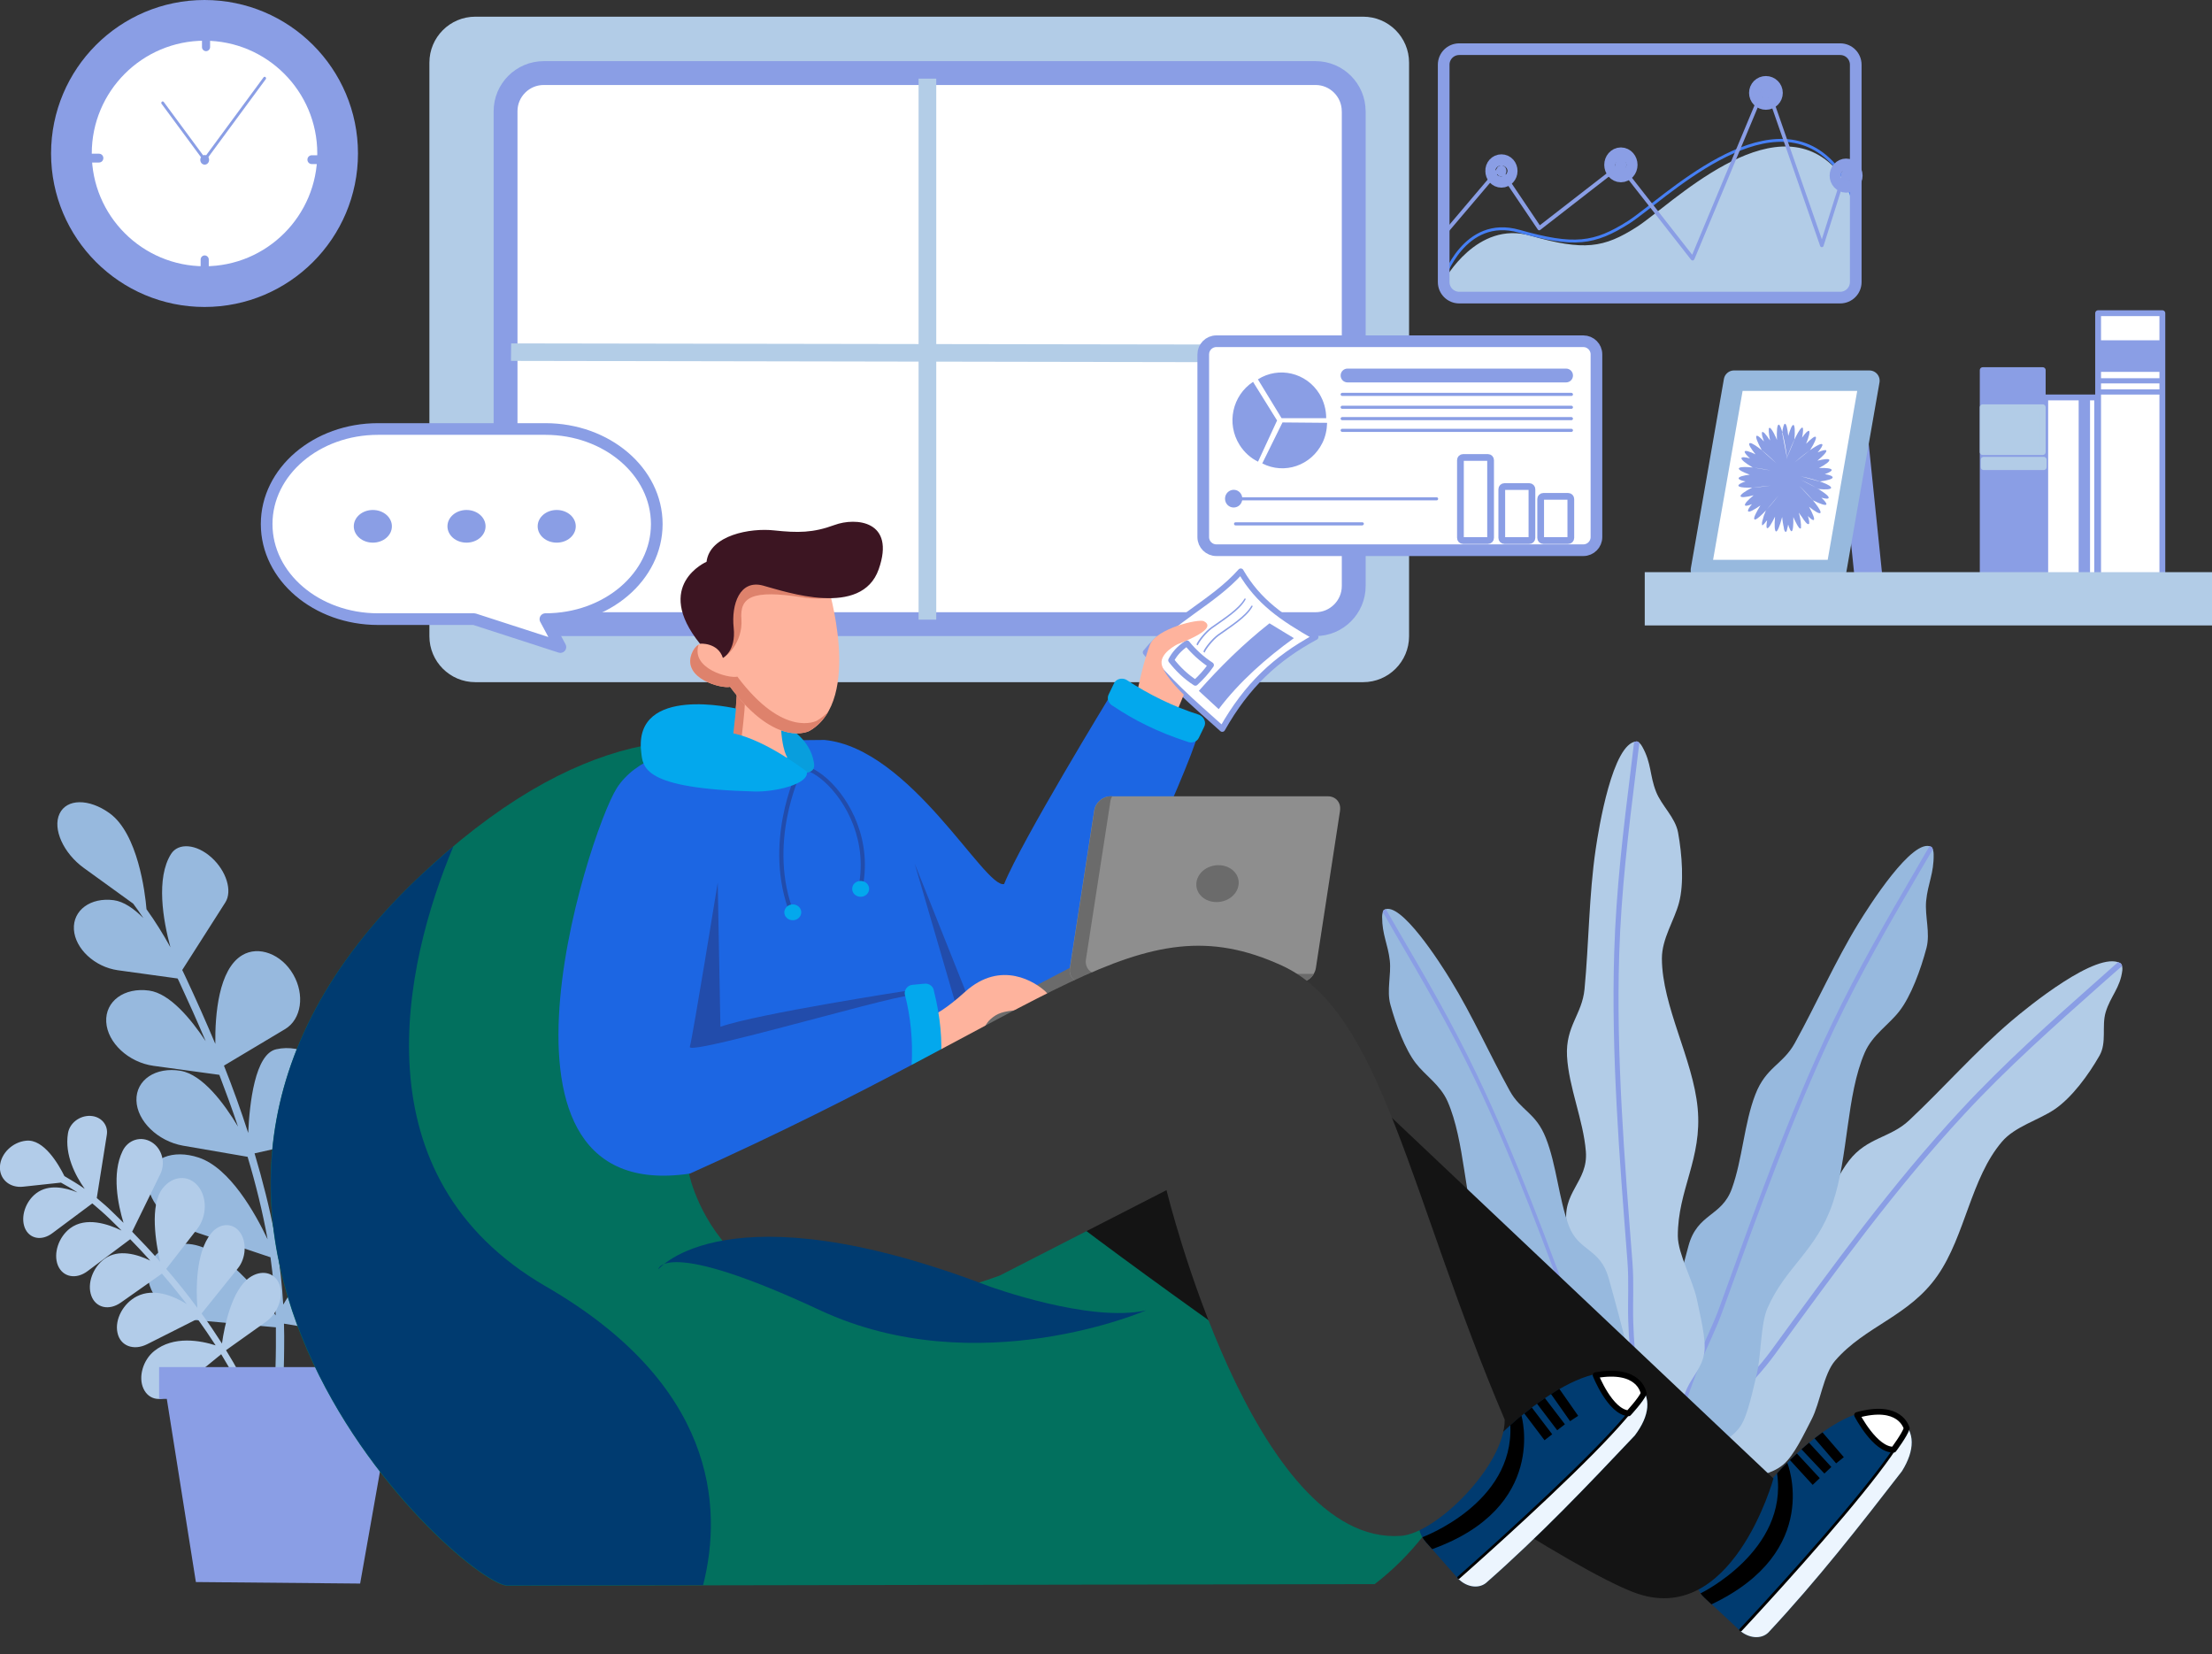 <?xml version="1.0" encoding="UTF-8"?>
<svg id="Capa_2" data-name="Capa 2" xmlns="http://www.w3.org/2000/svg" xmlns:xlink="http://www.w3.org/1999/xlink" viewBox="0 0 512 382.86">
  <rect x="0" y="0" width="512" height="382.86" fill="#333333" stroke="none"/>
  <defs>
    <style>
      .cls-1 {
        fill: #97b9de;
      }

      .cls-1, .cls-2, .cls-3, .cls-4, .cls-5, .cls-6, .cls-7, .cls-8, .cls-9, .cls-10, .cls-11, .cls-12, .cls-13, .cls-14, .cls-15, .cls-16, .cls-17, .cls-18, .cls-19, .cls-20, .cls-21, .cls-22, .cls-23, .cls-24, .cls-25, .cls-26, .cls-27, .cls-28, .cls-29, .cls-30, .cls-31, .cls-32 {
        fill-rule: evenodd;
      }

      .cls-1, .cls-2, .cls-5, .cls-6, .cls-7, .cls-9, .cls-10, .cls-11, .cls-12, .cls-14, .cls-33, .cls-17, .cls-18, .cls-19, .cls-20, .cls-21, .cls-22, .cls-23, .cls-24, .cls-26, .cls-30, .cls-31, .cls-32 {
        stroke-width: 0px;
      }

      .cls-2 {
        fill: #383838;
      }

      .cls-3, .cls-4, .cls-8, .cls-13, .cls-15, .cls-16, .cls-34, .cls-35, .cls-25, .cls-27, .cls-28, .cls-29 {
        stroke-linecap: round;
        stroke-linejoin: round;
      }

      .cls-3, .cls-4, .cls-8, .cls-27 {
        stroke-width: 1.35px;
      }

      .cls-3, .cls-12, .cls-15 {
        fill: #8a9ee5;
      }

      .cls-3, .cls-15, .cls-16, .cls-35, .cls-25, .cls-27, .cls-28, .cls-29 {
        stroke: #8a9ee5;
      }

      .cls-36 {
        clip-path: url(#clippath-11);
      }

      .cls-4 {
        stroke: #000;
      }

      .cls-4, .cls-13, .cls-16, .cls-25, .cls-27, .cls-28, .cls-29 {
        fill: #fff;
      }

      .cls-5 {
        fill: #6b6b6b;
      }

      .cls-6 {
        fill: #b3cde7;
      }

      .cls-37 {
        clip-path: url(#clippath-2);
      }

      .cls-8 {
        stroke: #b2cce7;
      }

      .cls-8, .cls-18 {
        fill: #b2cce7;
      }

      .cls-9 {
        fill: #02705e;
      }

      .cls-10 {
        fill: #1c66e3;
      }

      .cls-11 {
        fill: #bd7b00;
      }

      .cls-13 {
        stroke: #97b9de;
        stroke-width: 4.74px;
      }

      .cls-38 {
        clip-path: url(#clippath-6);
      }

      .cls-14 {
        fill: #e39a0f;
      }

      .cls-33, .cls-34, .cls-35 {
        fill: none;
      }

      .cls-39 {
        clip-path: url(#clippath-7);
      }

      .cls-40 {
        clip-path: url(#clippath-1);
      }

      .cls-41 {
        clip-path: url(#clippath-4);
      }

      .cls-15 {
        stroke-width: 5.13px;
      }

      .cls-16, .cls-35 {
        stroke-width: 2.7px;
      }

      .cls-34 {
        stroke: #467ff3;
        stroke-width: .67px;
      }

      .cls-17 {
        fill: #141414;
      }

      .cls-42 {
        clip-path: url(#clippath-9);
      }

      .cls-43 {
        clip-path: url(#clippath);
      }

      .cls-19 {
        fill: #ecf5fe;
      }

      .cls-20 {
        fill: #224cab;
      }

      .cls-21 {
        fill: #03a8ed;
      }

      .cls-22 {
        fill: #b2cce9;
      }

      .cls-44 {
        clip-path: url(#clippath-3);
      }

      .cls-45 {
        clip-path: url(#clippath-8);
      }

      .cls-23 {
        fill: #089edd;
      }

      .cls-24 {
        fill: #8e8e8e;
      }

      .cls-25 {
        stroke-width: 9.42px;
      }

      .cls-26 {
        fill: #003b70;
      }

      .cls-46 {
        clip-path: url(#clippath-5);
      }

      .cls-28 {
        stroke-width: 5.52px;
      }

      .cls-47 {
        clip-path: url(#clippath-10);
      }

      .cls-29 {
        stroke-width: 1.56px;
      }

      .cls-30 {
        fill: #de826c;
      }

      .cls-31 {
        fill: #feb39d;
      }

      .cls-32 {
        fill: #3c1522;
      }
    </style>
    <clipPath id="clippath">
      <path class="cls-33" d="m382.88,339.31c2.76-12.02,15.58-34.42,19.32-41.01,3.83-6.72,11.31-4.81,15.41-10.51,4.23-5.83,6.01-13.49,10.37-19.19,4.19-5.43,9.57-5.21,13.94-9.35,7.97-7.48,15.23-15.81,23.64-22.97,3.87-3.29,19.81-16.3,25.2-13.4.49.27.53,1.16.49,1.65-.49,4.14-2.76,6.01-3.87,9.75-.94,3.21.31,6.99-1.42,10.02-2.54,4.45-6.41,9.75-10.46,12.47-3.65,2.45-9.17,3.96-12.11,7.44-7.21,8.42-8.5,21.77-14.92,30.99-6.59,9.48-16.74,11.62-23.73,19.72-2.67,3.12-3.43,9.75-5.43,13.58-1.6,3.07-4.05,8.42-6.63,10.51-2.67,2.18-6.1,2.45-8.99,3.78-4.14,1.83-7.93,5.03-12.07,6.9-5.34,2.4-10.24,8.95-14.2,13.62-.49.53-1.11,3.07-1.91,2.98-.49-.04.45-1.02.62-1.51,1.07-3.21.94-3.07,2.09-6.19,3.07-8.37.71-10.46,4.67-19.28h0Z"/>
    </clipPath>
    <clipPath id="clippath-1">
      <path class="cls-33" d="m381.28,334.5c.67-13.13,7.52-38.65,9.53-46.13,2.05-7.66,7.7-6.72,10.06-13.31,2.45-6.77,2.85-15.14,5.43-21.77,2.45-6.37,6.37-6.9,9.13-11.89,4.99-9.04,9.35-18.92,14.69-27.65,2.49-4.05,12.64-20.08,16.92-17.77.36.22.53,1.16.53,1.69.09,4.5-1.34,6.72-1.74,10.86-.31,3.52.98,7.35.09,10.82-1.34,5.08-3.61,11.22-6.28,14.65-2.4,3.12-6.23,5.48-8.01,9.57-4.32,9.93-3.78,24.22-7.44,34.91-3.74,11-10.91,14.69-15.09,24.27-1.6,3.65-1.42,10.77-2.45,15.14-.85,3.47-2.05,9.48-3.7,12.02-1.74,2.67-4.14,3.47-6.14,5.25-2.81,2.54-5.21,6.46-8.01,8.99-3.65,3.29-6.46,10.95-8.86,16.43-.27.67-.49,3.43-1.07,3.43-.36,0,.22-1.11.31-1.74.45-3.52.31-3.38.85-6.86,1.29-9.17-.67-11.04,1.25-20.93h0Z"/>
    </clipPath>
    <clipPath id="clippath-2">
      <path class="cls-33" d="m374.02,329.38c-5.34-11.84-9.93-37.98-11.31-45.64-1.42-7.84,4.94-10.15,4.36-17.28-.58-7.26-3.96-14.83-4.36-22.04-.36-6.95,3.47-9.62,4.05-15.49,1.02-10.69,1.02-21.73,2.58-32.37.71-4.9,3.92-24.62,9.44-24.98.49-.04,1.07.71,1.34,1.2,2.18,3.87,1.69,6.63,3.21,10.46,1.29,3.25,4.41,5.88,5.08,9.39.94,5.16,1.42,11.84.22,16.3-1.07,4.05-3.96,8.28-3.96,12.87.04,11.09,7.21,23.29,8.28,34.64,1.11,11.71-4.63,18.92-4.59,29.65.04,4.1,3.47,10.2,4.41,14.6.71,3.52,2.23,9.39,1.69,12.56-.58,3.29-2.72,5.34-3.96,8.01-1.74,3.78-2.45,8.55-4.23,12.38-2.27,4.9-1.69,13.18-1.65,19.32,0,.71,1.07,3.25.45,3.61-.36.22-.31-1.11-.49-1.65-1.16-3.34-1.2-3.12-2.27-6.46-2.85-8.86-5.74-9.39-8.28-19.1h0Z"/>
    </clipPath>
    <clipPath id="clippath-3">
      <path class="cls-33" d="m381.81,338.87c-.89-12.29-7.48-36.02-9.44-43.01-1.96-7.12-6.99-6.14-9.26-12.24-2.32-6.28-2.85-14.11-5.3-20.26-2.32-5.92-5.83-6.32-8.37-10.95-4.63-8.37-8.68-17.5-13.67-25.6-2.27-3.74-11.67-18.52-15.41-16.25-.31.18-.45,1.11-.45,1.6,0,4.19,1.34,6.28,1.78,10.15.36,3.29-.76,6.9.13,10.15,1.29,4.72,3.43,10.42,5.88,13.58,2.18,2.85,5.65,4.99,7.35,8.82,4.05,9.22,3.87,22.62,7.35,32.55,3.56,10.2,10.02,13.54,13.94,22.4,1.51,3.38,1.47,10.06,2.49,14.11.8,3.25,2,8.82,3.52,11.22,1.6,2.45,3.78,3.16,5.57,4.81,2.54,2.32,4.76,5.92,7.35,8.28,3.29,2.98,5.97,10.11,8.24,15.18.27.62.49,3.21,1.02,3.21.31,0-.22-1.07-.31-1.6-.45-3.29-.36-3.16-.89-6.41-1.34-8.73.36-10.51-1.51-19.72h0Z"/>
    </clipPath>
    <clipPath id="clippath-4">
      <path class="cls-33" d="m367.83,337.04c-3.96-5.7-12.56-13.67-15.05-16.03-2.58-2.4-3.25,1.2-5.57-.53-2.36-1.78-4.9-5.39-7.26-7.03-2.27-1.56-3.07.4-4.99-.4-3.47-1.42-7.08-3.52-10.51-4.59-1.6-.49-7.97-2.23-7.97,1.25,0,.31.27.85.4,1.07,1.29,2.14,2.18,2.36,3.47,4.05,1.07,1.47,2,3.96,3.16,5.08,1.69,1.6,3.87,3.16,5.3,3.29,1.29.09,2.63-.98,4.14-.04,3.61,2.18,7.7,9.08,11.44,11.98,3.83,2.98,6.1.67,9.57,2.76,1.34.8,3.38,4.19,4.85,5.65,1.16,1.16,3.12,3.25,4.14,3.52,1.07.27,1.69-.71,2.54-1.02,1.2-.4,2.76.09,3.96-.31,1.56-.53,4.27,1.42,6.28,2.63.22.13,1.07,1.34,1.2.98.04-.18-.36-.4-.53-.62-1.11-1.38-1.02-1.38-2.14-2.72-3.03-3.47-3.25-5.43-6.46-8.95h0Z"/>
    </clipPath>
    <clipPath id="clippath-5">
      <path class="cls-33" d="m181.31,171.32s-29.88-2.58-38.56,11.09c-6.59,10.37-36.02,101.07,20.79,88.47,0,0,33.44-12.47,51.6-24.49,0,0,36.33-19.41,37.22-20.3.89-.85,22.84-47.82,24.84-56.01,0,0-13.36-4.9-20.17-9.17,0,0-20.57,33.66-24.62,43.68-4.5,1.07-21.64-31.43-41.59-33.35l-9.53.09h0Z"/>
    </clipPath>
    <clipPath id="clippath-6">
      <path class="cls-33" d="m181.31,171.32s-29.88-2.58-38.56,11.09c-6.59,10.37-36.02,101.07,20.79,88.47,0,0,33.44-12.47,51.6-24.49,0,0,36.33-19.41,37.22-20.3.89-.85,22.84-47.82,24.84-56.01,0,0-13.36-4.9-20.17-9.17,0,0-20.57,33.66-24.62,43.68-4.5,1.07-21.64-31.43-41.59-33.35l-9.53.09h0Z"/>
    </clipPath>
    <clipPath id="clippath-7">
      <path class="cls-33" d="m181.31,171.32s-29.88-2.58-38.56,11.09c-6.59,10.37-36.02,101.07,20.79,88.47,0,0,33.44-12.47,51.6-24.49,0,0,36.33-19.41,37.22-20.3.89-.85,22.84-47.82,24.84-56.01,0,0-13.36-4.9-20.17-9.17,0,0-20.57,33.66-24.62,43.68-4.5,1.07-21.64-31.43-41.59-33.35l-9.53.09h0Z"/>
    </clipPath>
    <clipPath id="clippath-8">
      <path class="cls-33" d="m181.31,171.32s-29.88-2.58-38.56,11.09c-6.59,10.37-36.02,101.07,20.79,88.47,0,0,33.44-12.47,51.6-24.49,0,0,36.33-19.41,37.22-20.3.89-.85,22.84-47.82,24.84-56.01,0,0-13.36-4.9-20.17-9.17,0,0-20.57,33.66-24.62,43.68-4.5,1.07-21.64-31.43-41.59-33.35l-9.53.09h0Z"/>
    </clipPath>
    <clipPath id="clippath-9">
      <path class="cls-33" d="m181.31,171.32s-29.88-2.58-38.56,11.09c-6.59,10.37-36.02,101.07,20.79,88.47,0,0,33.44-12.47,51.6-24.49,0,0,36.33-19.41,37.22-20.3.89-.85,22.84-47.82,24.84-56.01,0,0-13.36-4.9-20.17-9.17,0,0-20.57,33.66-24.62,43.68-4.5,1.07-21.64-31.43-41.59-33.35l-9.53.09h0Z"/>
    </clipPath>
    <clipPath id="clippath-10">
      <path class="cls-33" d="m403.54,355.3c1.65-2.72,5.39-8.86,5.74-12.02,0,0,19.68-23.87,30.68-14.74,3.38,2.81,3.29,7.08.27,11.93-9.75,12.6-19.59,25.2-30.9,37.31-1.65,1.65-4.63,1.42-6.77-.58l-8.06-7.52c-2.23-2.09-2.72-5.25-1.11-7.12-.04,0,4.72-1.56,10.15-7.26h0Z"/>
    </clipPath>
    <clipPath id="clippath-11">
      <path class="cls-33" d="m340.4,343.36c1.91-2.54,6.23-8.33,6.9-11.4,0,0,21.91-21.82,31.97-11.67,3.07,3.12,2.58,7.35-.89,11.93-10.95,11.58-21.95,23.15-34.42,34.11-1.83,1.47-4.76.94-6.68-1.25l-7.3-8.28c-2-2.27-2.18-5.52-.4-7.21-.04-.04,4.85-1.11,10.82-6.23h0Z"/>
    </clipPath>
  </defs>
  <g id="Capa_1-2" data-name="Capa 1">
    <g>
      <path class="cls-1" d="m39.46,219.27c-1.74-6.37-3.38-16.07.13-21.64,1.69-2.67,5.88-2.32,9.35.8s4.9,7.79,3.21,10.42l-9.97,15.63c.27.58.58,1.16.85,1.78,2.36,5.03,4.63,10.15,6.81,15.32-.09-6.77.76-17.28,6.23-20.53,3.78-2.27,9.08-.27,11.8,4.45,2.72,4.72,1.91,10.37-1.87,12.65l-14.16,8.46c2.05,5.16,3.92,10.33,5.61,15.58.31-6.81,1.56-18.3,6.5-19.37,5.88-1.34,12.2,2.4,14.11,8.33,1.91,5.92-1.34,11.8-7.21,13.09l-11.93,2.67c1.87,6.28,3.47,12.6,4.68,18.88,1.65-5.39,5.52-15.54,11.93-16.3,5.21-.62,10.29,2.81,11.31,7.66,1.07,4.85-2.32,9.31-7.52,9.93l-15.18,1.87c.71,4.32,1.16,8.64,1.42,12.96,2.72-4.72,7.84-11.71,13.62-10.73,5.83.98,10.73,5.65,10.95,10.51s-4.36,7.97-10.2,6.99l-14.2-2.36c.04,1.91.09,3.83.04,5.74-.04,3.07-.04,7.21-.53,10.33-.13.71-.36,1.34-.62,1.69-.18.27-.4.4-.58.49-.36.18-.76.09-1.07-.13-.27-.18-.71-.71-.8-1.87-.04-.58.36-.98.89-.89.09,0,.18.04.27.09v-.13c.49-3.03.49-7.03.53-10.02v-4.45l-18.39-1.65c-5.7-.49-10.69-4.85-11.18-9.75-.49-4.85,3.78-8.42,9.48-7.88,7.97.71,16.34,11.26,20.04,16.52-.18-4.45-.58-8.95-1.2-13.45l-18.43-6.19c-5.97-2-10.42-7.44-9.93-12.07.49-4.68,5.74-6.81,11.75-4.81,7.21,2.4,13.05,12.82,15.94,18.92-1.16-6.37-2.72-12.73-4.63-19.1l-14.96-2.58c-5.79-1.02-10.64-5.7-10.77-10.46-.13-4.76,4.45-7.84,10.24-6.86,5.08.89,10.02,7.48,13.27,12.91-1.34-4.01-2.81-8.01-4.32-11.98l-15.27-2.09c-5.74-.8-10.64-5.34-10.91-10.15s4.19-8.06,9.93-7.26c4.81.67,9.66,6.55,13.09,11.71-2-4.72-4.1-9.39-6.23-13.98-.09-.18-.18-.36-.27-.53l-13.85-1.91c-5.34-.76-9.88-4.99-10.15-9.44-.27-4.45,3.87-7.48,9.22-6.77,2.32.31,4.68,1.96,6.86,4.14-.76-1.11-1.51-2.23-2.36-3.34l-11.4-8.24c-4.76-3.43-7.3-9.08-5.65-12.56,1.65-3.52,6.81-3.56,11.58-.13,6.55,4.72,8.24,18.39,8.55,22.22,2.05,2.85,3.87,5.79,5.57,8.86h0Z"/>
      <path class="cls-22" d="m19.6,275.11c-2.14-3.03-4.68-7.84-3.87-12.82.36-2.36,2.67-4.14,5.16-4.05,2.49.09,4.23,2.09,3.83,4.41l-2.32,14.6c1.29,1.07,2.58,2.18,3.87,3.47.76.76,1.56,1.51,2.32,2.27-1.29-4.23-2.76-11.4-.22-16.61,1.25-2.63,4.27-3.56,6.68-2.09,2.4,1.42,3.34,4.72,2.09,7.35l-6.55,13.4c2.18,2.23,4.36,4.54,6.46,6.95-.98-4.36-2.45-13.05.58-16.96,2.27-2.94,5.92-3.25,8.15-.62,2.23,2.63,2.14,7.12-.18,10.06l-7.12,9.17c2.49,2.89,4.9,5.88,7.21,9.04-.31-4.1-.45-12.78,3.16-17.23,1.96-2.45,4.94-2.58,6.63-.36,1.69,2.23,1.51,6.06-.45,8.46l-8.37,10.42c1.65,2.27,3.21,4.59,4.72,6.95.58-4.14,2.27-12.33,6.32-15.23,2.76-1.96,5.88-1.29,6.95,1.51s-.31,6.68-3.03,8.64l-9.26,6.59-.04.04c1.16,1.87,2.27,3.78,3.29,5.74,3.07,5.65,5.65,11.93,7.79,18.3.85,2.49,2,5.79,2.58,8.59.13.67.18,1.29.13,1.74-.04.31-.09.53-.18.71-.18.36-.4.49-.67.49-.22,0-.62-.18-.98-1.02-.18-.45-.04-.98.27-1.25.04-.04.13-.09.18-.09v-.09c-.58-2.72-1.69-5.92-2.49-8.33-2.14-6.28-4.63-12.42-7.66-17.99-1.07-2-2.23-3.96-3.38-5.88l-11.09,9.04c-2.58,2.09-5.65,1.65-6.9-1.07-1.25-2.67-.13-6.59,2.45-8.68,4.5-3.65,10.77-2.45,14.25-1.34-1.34-2.09-2.76-4.14-4.19-6.14l-11.67,5.88c-3.12,1.56-6.23.4-6.86-2.67-.67-3.07,1.34-6.81,4.5-8.42,3.92-1.96,8.42-.13,11.53,1.78-1.87-2.4-3.78-4.76-5.74-7.03l-9.48,6.68c-2.76,1.96-5.83,1.25-6.86-1.56s.36-6.63,3.12-8.59c3.21-2.27,7.48-1.02,10.51.45-1.51-1.69-3.07-3.34-4.63-4.94l-9.88,7.39c-2.67,2-5.74,1.38-6.86-1.34-1.11-2.76.18-6.59,2.85-8.59,3.65-2.72,8.77-.98,11.89.53-.85-.85-1.74-1.69-2.58-2.54-1.42-1.38-2.81-2.58-4.19-3.74l-9.26,6.9c-2.49,1.87-5.34,1.29-6.37-1.25-1.02-2.58.18-6.14,2.67-8.01,2.85-2.14,6.63-1.34,9.53-.18-1.25-.8-2.49-1.56-3.83-2.27l-8.73.94c-3.16.36-5.57-1.78-5.39-4.72.18-2.94,2.89-5.61,6.06-5.92,4.1-.45,7.52,5.48,8.86,8.19,1.6.94,3.16,1.87,4.68,2.94h0Z"/>
      <polygon class="cls-12" points="38.61 323.73 36.83 323.73 36.83 316.38 92.84 316.38 92.84 323.73 90.93 323.73 83.36 366.47 45.34 366.12 38.61 323.73"/>
      <path class="cls-18" d="m326.15,14.5c0-5.88-4.76-10.64-10.64-10.64H110.03c-5.88,0-10.64,4.76-10.64,10.64v132.73c0,5.88,4.76,10.64,10.64,10.64h205.48c5.88,0,10.64-4.76,10.64-10.64V14.5h0Z"/>
      <path class="cls-28" d="m313.33,25.73c0-4.85-3.96-8.82-8.82-8.82H125.84c-4.85,0-8.82,3.96-8.82,8.82v109.89c0,4.85,3.96,8.82,8.82,8.82h178.68c4.85,0,8.82-3.96,8.82-8.82V25.73h0Z"/>
      <polygon class="cls-6" points="216.71 18.2 212.62 18.2 212.62 143.4 216.71 143.4 216.71 18.2"/>
      <polygon class="cls-6" points="312.53 83.87 312.57 79.78 118.31 79.47 118.27 83.52 312.53 83.87"/>
      <path class="cls-18" d="m382.88,339.31c2.76-12.02,15.58-34.42,19.32-41.01,3.83-6.72,11.31-4.81,15.41-10.51,4.23-5.83,6.01-13.49,10.37-19.19,4.19-5.43,9.57-5.21,13.94-9.35,7.97-7.48,15.23-15.81,23.64-22.97,3.87-3.29,19.81-16.3,25.2-13.4.49.27.53,1.16.49,1.65-.49,4.14-2.76,6.01-3.87,9.75-.94,3.21.31,6.99-1.42,10.02-2.54,4.45-6.41,9.75-10.46,12.47-3.65,2.45-9.17,3.96-12.11,7.44-7.21,8.42-8.5,21.77-14.92,30.99-6.59,9.48-16.74,11.62-23.73,19.72-2.67,3.12-3.43,9.75-5.43,13.58-1.6,3.07-4.05,8.42-6.63,10.51-2.67,2.18-6.1,2.45-8.99,3.78-4.14,1.83-7.93,5.03-12.07,6.9-5.34,2.4-10.24,8.95-14.2,13.62-.49.53-1.11,3.07-1.91,2.98-.49-.04.45-1.02.62-1.51,1.07-3.21.94-3.07,2.09-6.19,3.07-8.37.71-10.46,4.67-19.28h0Z"/>
      <g class="cls-43">
        <path class="cls-12" d="m501.89,216.51c0,.18.09.4.22.49.27.22.62.13.8-.18.4-.67.31-1.16.22-1.42-.09-.18-.27-.31-.49-.4-.22-.04-.58,0-1.02.13-5.97,2.36-11.04,7.26-16.07,11.71-10.77,9.53-21.64,19.23-31.61,29.97-16.03,17.28-29.83,36.33-43.99,55.75-2.76,3.78-5.88,6.86-8.77,10.42-5.57,6.86-10.64,15.05-15.14,22.97-4.5,7.97-14.83,26.71-15.9,35.31-.04.36.18.71.49.76.31.04.62-.22.67-.62,1.07-8.46,11.26-26.89,15.72-34.73,4.41-7.84,9.44-15.94,15-22.75,2.94-3.61,6.06-6.68,8.82-10.51,14.11-19.37,27.87-38.38,43.86-55.61,9.93-10.73,20.79-20.35,31.52-29.88,4.9-4.27,9.84-9.08,15.67-11.4h0Z"/>
      </g>
      <path class="cls-1" d="m381.28,334.5c.67-13.13,7.52-38.65,9.53-46.13,2.05-7.66,7.7-6.72,10.06-13.31,2.45-6.77,2.85-15.14,5.43-21.77,2.45-6.37,6.37-6.9,9.13-11.89,4.99-9.04,9.35-18.92,14.69-27.65,2.49-4.05,12.64-20.08,16.92-17.77.36.22.53,1.16.53,1.69.09,4.5-1.34,6.72-1.74,10.86-.31,3.52.98,7.35.09,10.82-1.34,5.08-3.61,11.22-6.28,14.65-2.4,3.12-6.23,5.48-8.01,9.57-4.32,9.93-3.78,24.22-7.44,34.91-3.74,11-10.91,14.69-15.09,24.27-1.6,3.65-1.42,10.77-2.45,15.14-.85,3.47-2.05,9.48-3.7,12.02-1.74,2.67-4.14,3.47-6.14,5.25-2.81,2.54-5.21,6.46-8.01,8.99-3.65,3.29-6.46,10.95-8.86,16.43-.27.67-.49,3.43-1.07,3.43-.36,0,.22-1.11.31-1.74.45-3.52.31-3.38.85-6.86,1.29-9.17-.67-11.04,1.25-20.93h0Z"/>
      <g class="cls-40">
        <path class="cls-12" d="m454.38,187.62c.04.22.09.4.22.49.22.18.45.04.58-.31.22-.76.13-1.29,0-1.51-.09-.18-.22-.31-.4-.36-.18-.04-.45.04-.71.31-4.1,3.34-7.26,9.26-10.42,14.69-6.77,11.62-13.62,23.42-19.72,36.2-9.8,20.57-17.72,42.7-25.87,65.23-1.6,4.41-3.52,8.1-5.25,12.29-3.29,8.06-6.1,17.45-8.46,26.45-2.4,9.08-7.84,30.37-7.66,39.63,0,.4.22.71.45.71s.4-.31.4-.76c-.13-9.13,5.25-30.05,7.61-38.96,2.36-8.9,5.12-18.21,8.42-26.23,1.74-4.23,3.7-7.97,5.25-12.38,8.15-22.49,16.03-44.57,25.78-65.1,6.06-12.73,12.87-24.49,19.64-36.11,3.12-5.21,6.14-11.04,10.15-14.29h0Z"/>
      </g>
      <path class="cls-18" d="m374.02,329.38c-5.34-11.84-9.93-37.98-11.31-45.64-1.42-7.84,4.94-10.15,4.36-17.28-.58-7.26-3.96-14.83-4.36-22.04-.36-6.95,3.47-9.62,4.05-15.49,1.02-10.69,1.02-21.73,2.58-32.37.71-4.9,3.92-24.62,9.44-24.98.49-.04,1.07.71,1.34,1.2,2.18,3.87,1.69,6.63,3.21,10.46,1.29,3.25,4.41,5.88,5.08,9.39.94,5.16,1.42,11.84.22,16.3-1.07,4.05-3.96,8.28-3.96,12.87.04,11.09,7.21,23.29,8.28,34.64,1.11,11.71-4.63,18.92-4.59,29.65.04,4.1,3.47,10.2,4.41,14.6.71,3.52,2.23,9.39,1.69,12.56-.58,3.29-2.72,5.34-3.96,8.01-1.74,3.78-2.45,8.55-4.23,12.38-2.27,4.9-1.69,13.18-1.65,19.32,0,.71,1.07,3.25.45,3.61-.36.22-.31-1.11-.49-1.65-1.16-3.34-1.2-3.12-2.27-6.46-2.85-8.86-5.74-9.39-8.28-19.1h0Z"/>
      <g class="cls-37">
        <path class="cls-12" d="m382.61,160.19c.13.18.31.27.45.31.31.04.49-.22.45-.58-.13-.8-.45-1.16-.71-1.34-.18-.09-.36-.13-.58-.09-.18.09-.4.31-.62.67-2.76,5.21-3.29,12.11-4.1,18.66-1.74,13.98-3.43,28.1-3.87,42.65-.71,23.46,1.2,47.2,3.07,71.46.36,4.72.04,9.04.18,13.67.27,8.9,1.69,18.66,3.34,27.83,1.69,9.26,5.83,30.9,10.24,38.91.18.36.53.53.8.4.22-.13.27-.53.09-.89-4.36-7.88-8.37-29.16-10.02-38.29-1.65-9.13-3.03-18.79-3.29-27.61-.13-4.68.18-8.99-.18-13.76-1.87-24.18-3.78-47.91-3.07-71.28.45-14.52,2.14-28.63,3.87-42.52.8-6.32,1.34-13.09,3.96-18.21h0Z"/>
      </g>
      <path class="cls-1" d="m381.81,338.87c-.89-12.29-7.48-36.02-9.44-43.01-1.96-7.12-6.99-6.14-9.26-12.24-2.32-6.28-2.85-14.11-5.3-20.26-2.32-5.92-5.83-6.32-8.37-10.95-4.63-8.37-8.68-17.5-13.67-25.6-2.27-3.74-11.67-18.52-15.41-16.25-.31.18-.45,1.11-.45,1.6,0,4.19,1.34,6.28,1.78,10.15.36,3.29-.76,6.9.13,10.15,1.29,4.72,3.43,10.42,5.88,13.58,2.18,2.85,5.65,4.99,7.35,8.82,4.05,9.22,3.87,22.62,7.35,32.55,3.56,10.2,10.02,13.54,13.94,22.4,1.51,3.38,1.47,10.06,2.49,14.11.8,3.25,2,8.82,3.52,11.22,1.6,2.45,3.78,3.16,5.57,4.81,2.54,2.32,4.76,5.92,7.35,8.28,3.29,2.98,5.97,10.11,8.24,15.18.27.62.49,3.21,1.02,3.21.31,0-.22-1.07-.31-1.6-.45-3.29-.36-3.16-.89-6.41-1.34-8.73.36-10.51-1.51-19.72h0Z"/>
      <g class="cls-44">
        <path class="cls-12" d="m313.69,202.89c0,.18-.09.36-.18.49-.18.18-.4.04-.53-.27-.22-.71-.13-1.2-.04-1.42.09-.18.18-.31.36-.31.13-.04.4.04.67.27,3.74,3.03,6.63,8.5,9.57,13.54,6.28,10.73,12.64,21.64,18.3,33.48,9.13,19.06,16.65,39.63,24.36,60.55,1.51,4.1,3.29,7.52,4.94,11.4,3.12,7.48,5.79,16.21,8.1,24.58,2.32,8.46,7.57,28.27,7.66,36.96,0,.4-.18.71-.36.71-.22,0-.4-.31-.4-.67-.04-8.55-5.3-28.01-7.57-36.33-2.27-8.28-4.94-16.96-8.01-24.36-1.65-3.92-3.43-7.35-4.94-11.44-7.7-20.88-15.18-41.41-24.31-60.42-5.65-11.8-11.98-22.66-18.26-33.39-2.89-5.03-5.74-10.37-9.35-13.36h0Z"/>
      </g>
      <path class="cls-14" d="m367.83,337.04c-3.96-5.7-12.56-13.67-15.05-16.03-2.58-2.4-3.25,1.2-5.57-.53-2.36-1.78-4.9-5.39-7.26-7.03-2.27-1.56-3.07.4-4.99-.4-3.47-1.42-7.08-3.52-10.51-4.59-1.6-.49-7.97-2.23-7.97,1.25,0,.31.27.85.4,1.07,1.29,2.14,2.18,2.36,3.47,4.05,1.07,1.47,2,3.96,3.16,5.08,1.69,1.6,3.87,3.16,5.3,3.29,1.29.09,2.63-.98,4.14-.04,3.61,2.18,7.7,9.08,11.44,11.98,3.83,2.98,6.1.67,9.57,2.76,1.34.8,3.38,4.19,4.85,5.65,1.16,1.16,3.12,3.25,4.14,3.52,1.07.27,1.69-.71,2.54-1.02,1.2-.4,2.76.09,3.96-.31,1.56-.53,4.27,1.42,6.28,2.63.22.13,1.07,1.34,1.2.98.04-.18-.36-.4-.53-.62-1.11-1.38-1.02-1.38-2.14-2.72-3.03-3.47-3.25-5.43-6.46-8.95h0Z"/>
      <g class="cls-41">
        <path class="cls-11" d="m312.84,310.02c.04.13.09.22.09.36,0,.22-.04.27-.18.18-.27-.22-.4-.53-.45-.71-.04-.13-.04-.27-.04-.4,0-.09.09-.22.22-.27,1.65-.76,3.92.22,6.01.98,4.54,1.56,9.08,3.21,13.85,5.7,7.61,4.05,15.41,9.84,23.33,15.72,1.56,1.16,2.94,1.78,4.45,2.76,2.89,1.87,6.1,4.68,9.13,7.48,3.03,2.85,10.15,9.66,12.87,14.07.13.18.18.45.13.58-.04.13-.18.09-.27-.09-2.63-4.32-9.66-11-12.64-13.8-2.98-2.81-6.19-5.57-9.04-7.44-1.51-.98-2.94-1.6-4.5-2.76-7.93-5.88-15.67-11.62-23.29-15.67-4.72-2.49-9.31-4.14-13.8-5.7-2.05-.71-4.27-1.69-5.88-.98h0Z"/>
      </g>
      <path class="cls-9" d="m117.69,366.96c-9.13,1.2-104.41-84.06-21.24-163.5,74.13-70.75,117.81-3.43,125.96,1.91s50.76,52.36,91.19,64.61c40.47,12.24,38.65,70.48,4.59,96.62l-200.5.36h0Z"/>
      <path class="cls-26" d="m104.95,195.85c-11.58,27.61-22.44,76.49,21.42,101.87,39.05,22.57,41.05,50.67,36.38,69.1l-45.01.09c-9.13,1.2-104.41-84.06-21.24-163.5,2.85-2.67,5.7-5.21,8.46-7.57h0Z"/>
      <path class="cls-10" d="m181.31,171.32s-29.88-2.58-38.56,11.09c-6.59,10.37-36.02,101.07,20.79,88.47,0,0,33.44-12.47,51.6-24.49,0,0,36.33-19.41,37.22-20.3.89-.85,22.84-47.82,24.84-56.01,0,0-13.36-4.9-20.17-9.17,0,0-20.57,33.66-24.62,43.68-4.5,1.07-21.64-31.43-41.59-33.35l-9.53.09h0Z"/>
      <g>
        <g class="cls-46">
          <path class="cls-20" d="m166.13,204.27s-5.79,35.75-6.46,37.98c-.49,1.6,24.49-5.39,39.81-9.35,5.74-1.47,10.15-2.54,11.35-2.54l-.4-1.16s-35.13,5.39-43.68,8.42l-.62-33.35h0Z"/>
        </g>
        <g class="cls-38">
          <polygon class="cls-20" points="211.72 199.86 223.84 241.4 227.4 239.18 211.72 199.86"/>
        </g>
        <g class="cls-39">
          <polygon class="cls-5" points="266 214.38 224.46 236.1 226.42 239.84 267.96 218.12 266 214.38"/>
        </g>
        <g class="cls-45">
          <path class="cls-31" d="m212.26,235.84s2.67,1.34,11.09-6.28,16.47-2.14,18.66-.09c2.18,2.05-.58,3.61-6.9,4.32-2.85.31-4.19.58-5.92,2.14-2,1.78-2.27,6.19-7.61,7.26-5.34,1.07-9.13.85-9.13.85l-.18-8.19h0Z"/>
        </g>
        <g class="cls-42">
          <path class="cls-21" d="m216,247.99c1.07-.09,1.87-1.07,1.78-2.09.36-5.08-.09-10.55-1.6-16.52-.09-1.07-1.07-1.83-2.14-1.74l-2.85.27c-1.07.09-1.87,1.07-1.78,2.09,1.42,5.43,1.91,10.95,1.6,16.52.09,1.07,1.07,1.83,2.14,1.74l2.85-.27h0Z"/>
        </g>
      </g>
      <path class="cls-24" d="m310.17,187.57c.27-1.83-.98-3.29-2.81-3.29h-50.31c-1.83,0-3.52,1.47-3.78,3.29l-5.65,36.51c-.27,1.83.98,3.29,2.81,3.29h50.31c1.83,0,3.52-1.47,3.83-3.29l5.61-36.51h0Z"/>
      <path class="cls-5" d="m282.03,200.22c2.72,0,4.81,1.91,4.68,4.27-.13,2.36-2.4,4.27-5.12,4.27s-4.81-1.91-4.68-4.27,2.4-4.27,5.12-4.27h0Z"/>
      <path class="cls-5" d="m257.45,184.28h-.36c-1.83,0-3.52,1.47-3.78,3.29l-5.65,36.51c-.27,1.83.98,3.29,2.81,3.29h50.31c1.34,0,2.67-.8,3.34-2h-49.96c-1.83,0-3.07-1.47-2.81-3.29l5.65-36.51c.04-.45.18-.89.45-1.29h0Z"/>
      <path class="cls-26" d="m403.54,355.3c1.65-2.72,5.39-8.86,5.74-12.02,0,0,19.68-23.87,30.68-14.74,3.38,2.81,3.29,7.08.27,11.93-9.75,12.6-19.59,25.2-30.9,37.31-1.65,1.65-4.63,1.42-6.77-.58l-8.06-7.52c-2.23-2.09-2.72-5.25-1.11-7.12-.04,0,4.72-1.56,10.15-7.26h0Z"/>
      <g class="cls-47">
        <path class="cls-19" d="m441.7,330.23c-5.74,9.84-20.17,26.98-38.91,47.42l4.32,3.74,39.14-45.5-4.54-5.65h0Z"/>
      </g>
      <polygon class="cls-7" points="415.92 336.37 414.31 337.89 419.57 343.63 421.21 342.07 415.92 336.37"/>
      <polygon class="cls-7" points="418.72 333.88 416.98 335.39 422.28 341.01 423.89 339.49 418.72 333.88"/>
      <polygon class="cls-7" points="421.84 331.48 420.01 332.86 425 338.65 426.78 337.22 421.84 331.48"/>
      <path class="cls-7" d="m403.14,377.43s16.7-17.81,28.14-31.97c4.94-6.1,8.9-11.53,10.15-14.65.04-.13,0-.31-.18-.4-.13-.04-.31,0-.4.18-1.25,3.07-5.16,8.42-10.06,14.47-11.44,14.16-28.14,31.92-28.14,31.92-.13.13-.09.31,0,.4.22.18.4.18.49.04h0Z"/>
      <path class="cls-7" d="m393.61,368.74s20.35-9.84,17.72-27.78c.8-.89,1.56-1.69,2.36-2.45,0,0,8.33,20.48-17.54,32.77-1.16-1.07-2.18-2-2.54-2.54h0Z"/>
      <path class="cls-4" d="m429.85,327.47s4.19,8.15,8.46,8.01c0,0,2.54-3.38,3.03-4.94-.13-.27-1.56-5.83-11.49-3.07h0Z"/>
      <path class="cls-17" d="m267.34,225.73l19.5-.45,123.65,116.88s-9.62,35.04-32.41,26.31c-29.12-11.22-157.08-103.83-148.4-101.92l37.67-40.83h0Z"/>
      <path class="cls-26" d="m340.4,343.36c1.91-2.54,6.23-8.33,6.9-11.4,0,0,21.91-21.82,31.97-11.67,3.07,3.12,2.58,7.35-.89,11.93-10.95,11.58-21.95,23.15-34.42,34.11-1.83,1.47-4.76.94-6.68-1.25l-7.3-8.28c-2-2.27-2.18-5.52-.4-7.21-.04-.04,4.85-1.11,10.82-6.23h0Z"/>
      <g class="cls-36">
        <path class="cls-19" d="m380.83,322.13c-6.68,9.22-22.75,24.89-43.41,43.37l3.92,4.14,43.46-41.41-3.96-6.1h0Z"/>
      </g>
      <polygon class="cls-7" points="354.56 325.73 352.82 327.11 357.5 333.3 359.28 331.92 354.56 325.73"/>
      <polygon class="cls-7" points="357.59 323.55 355.76 324.84 360.44 330.99 362.22 329.61 357.59 323.55"/>
      <polygon class="cls-7" points="360.93 321.41 359.01 322.62 363.42 328.89 365.29 327.65 360.93 321.41"/>
      <path class="cls-7" d="m337.82,365.32s18.34-16.07,31.17-29.07c5.52-5.61,9.97-10.6,11.53-13.58.09-.13,0-.31-.13-.4-.13-.09-.31,0-.4.13-1.56,2.89-5.97,7.88-11.44,13.4-12.78,12.96-31.12,29.03-31.12,29.03-.13.09-.13.31-.04.4.13.22.36.22.45.09h0Z"/>
      <path class="cls-7" d="m329.23,355.74s21.24-7.79,20.35-25.91c.85-.8,1.74-1.51,2.58-2.23,0,0,6.23,21.24-20.66,30.9-1.07-1.16-2-2.18-2.27-2.76h0Z"/>
      <path class="cls-4" d="m369.34,318.25s3.34,8.5,7.61,8.82c0,0,2.89-3.12,3.52-4.63-.13-.27-.98-5.97-11.13-4.19h0Z"/>
      <path class="cls-2" d="m159.5,271.68s9.17,46.26,71.91,23.51l38.6-19.77s19.99,82.5,54.28,80.01c8.19-.58,24.04-16.34,24-26.89-22.08-51.78-28.32-94.44-51.56-105.08-33.79-15.49-52.09,10.06-137.23,48.22h0Z"/>
      <path class="cls-26" d="m152.37,293.76s15.76-19.32,76.45,3.87c0,0,23.42,8.59,36.47,5.61,0,0-38.96,16.96-75.43,0-36.51-17.05-37.49-9.48-37.49-9.48h0Z"/>
      <path class="cls-20" d="m184.43,178.62s-8.06,16.65-1.47,33.13c.09.22.36.36.62.27.27-.09.36-.36.27-.58-6.41-16.12,1.47-32.41,1.47-32.41.09-.22,0-.49-.22-.58-.27-.13-.58-.04-.67.18h0Z"/>
      <path class="cls-20" d="m185.68,178.18c.49-.04,1.07.13,1.69.4,1.07.45,2.27,1.29,3.52,2.4,4.94,4.5,10.24,13.85,7.66,25.11-.04.22.09.49.36.53.27.04.53-.09.58-.36,2.67-11.67-2.81-21.33-7.93-25.96-1.34-1.2-2.67-2.09-3.78-2.58-.8-.36-1.56-.49-2.18-.49-.27,0-.45.22-.45.49.04.27.27.45.53.45h0Z"/>
      <path class="cls-21" d="m183.5,209.3c1.07,0,1.96.8,1.96,1.83s-.89,1.83-1.96,1.83-1.96-.8-1.96-1.83c0-.98.89-1.83,1.96-1.83h0Z"/>
      <path class="cls-21" d="m199.21,203.87c1.07,0,1.96.8,1.96,1.83s-.89,1.83-1.96,1.83-1.96-.8-1.96-1.83.85-1.83,1.96-1.83h0Z"/>
      <path class="cls-27" d="m287.19,132.23c-6.41,7.21-15.85,11.13-22,18.74,5.12,6.68,10.6,11.35,17.72,17.72,5.7-10.11,12.47-16.34,21.59-21.28-7.79-4.45-13.18-8.1-17.32-15.18h0Z"/>
      <path class="cls-12" d="m277.27,149.28c.36-.85,1.83-2.76,3.25-3.83,2.81-2,6.46-4.27,7.79-6.72.04-.09,0-.18-.04-.22-.09-.04-.18,0-.22.04-1.34,2.4-4.94,4.63-7.7,6.59-1.47,1.07-3.03,3.07-3.38,3.92-.04.09,0,.18.09.18.09.13.18.09.22.04h0Z"/>
      <path class="cls-12" d="m278.87,150.93c.36-.85,1.83-2.76,3.25-3.83,2.81-2,6.46-4.27,7.79-6.72.04-.09,0-.18-.04-.22-.09-.04-.18,0-.22.04-1.34,2.4-4.94,4.63-7.7,6.59-1.47,1.07-3.03,3.07-3.38,3.92-.04.09,0,.18.09.18.13.18.22.13.22.04h0Z"/>
      <path class="cls-27" d="m274.73,148.88c-1.91,1.25-2.94,2.58-3.65,3.92,1.56,2,3.38,3.78,5.61,5.21,1.34-1.25,2.58-2.58,3.61-4.1-2.18-1.42-4.01-3.12-5.57-5.03h0Z"/>
      <path class="cls-12" d="m293.83,144.25c-6.14,4.85-11.49,10.15-16.34,15.63l4.59,4.23c4.76-6.32,11.09-11.89,17.41-16.43l-5.65-3.43h0Z"/>
      <path class="cls-31" d="m262.53,163.93s1.42-8.82,3.61-14.65c1.47-3.87,11.4-6.14,12.51-5.52.98.53,2.72,1.91-6.1,5.34,0,0-4.54,2.18-3.56,5.03.98,2.85,5.03,6.63,5.03,6.63,0,0-2.05,4.99-2.49,5.74-.4.67-8.99-2.58-8.99-2.58h0Z"/>
      <path class="cls-21" d="m256.61,160.72c-.49.98,0,2.18,1.11,2.72,4.76,3.21,10.33,6.01,16.96,8.15,1.07.53,2.36.13,2.81-.85l1.25-2.58c.49-.98,0-2.18-1.11-2.72-6.01-1.91-11.67-4.68-16.96-8.15-1.07-.53-2.36-.13-2.81.85l-1.25,2.58h0Z"/>
      <path class="cls-23" d="m168.54,163.8s18.03,1.65,19.86,12.69c.4,2.36-1.29,2.72-6.46,2.45-5.16-.22-15.41-5.65-15.41-5.65l2-9.48h0Z"/>
      <path class="cls-31" d="m170.01,156.72c1.38.36.09,9.8-.89,17.41-.04.45,2.18,2.89,4.68,4.36,1.6.94,3.83,1.38,4.01.85,2.23-.98,3.43-2.72,4.41-4.1,0,0-1.87-2.32-1.51-12.78.36-10.46-10.69-5.74-10.69-5.74h0Z"/>
      <path class="cls-30" d="m171.96,177.29c-.62-.67-1.02-1.2-.98-1.38.98-7.66,2.27-17.05.89-17.41,0,0,4.72-2,7.88-.49-2.58-4.32-9.8-1.25-9.8-1.25,1.38.36.09,9.8-.89,17.41-.04.31,1.2,1.78,2.89,3.12h0Z"/>
      <path class="cls-31" d="m191.51,135.17s8.37,26.8-4.14,33.97c0,0-7.61,4.19-18.39-10.2-1.91.49-11.04-1.87-8.9-7.61,1.74-4.59,6.59-2.27,7.26-.04l-2.49-11.89,13.85-8.68,9.53.27,3.29,4.19h0Z"/>
      <path class="cls-30" d="m167.65,151.86c.18.45,4.36-3.16,3.96-8.55-.4-5.12,2.4-6.9,14.07-5.08,11.67,1.83,6.86-5.52,6.86-5.52,0,0-15.32-2.23-16.07-2.76s-9.26,6.81-9.26,6.81l.13,11.84.31,3.25h0Z"/>
      <path class="cls-30" d="m161.72,149.15c-1.91,5.61,7.08,7.93,8.95,7.44,10.77,14.38,18.39,10.2,18.39,10.2,1.02-.58,1.91-1.29,2.67-2.14-1.02,1.83-2.45,3.38-4.36,4.5,0,0-7.61,4.19-18.39-10.2-1.91.49-11.04-1.87-8.9-7.61.4-1.07.98-1.78,1.65-2.18h0Zm5.03-11l2.23,10.78c-.31-.98-1.38-1.96-2.67-2.36l-1.51-7.17,1.96-1.25h0Z"/>
      <path class="cls-32" d="m167.33,152.26s3.07-1.56,2.49-6.99c-.58-5.43,1.42-11.22,6.81-9.75,5.39,1.47,22.8,7.48,26.76-3.78,3.96-11.26-5.3-12.07-10.24-10.24-4.99,1.83-8.46,1.83-13.94,1.25-5.48-.62-14.92,1.07-15.67,7.26,0,0-12.47,5.39-1.51,18.97-.04-.04,4.14-.36,5.3,3.29h0Z"/>
      <path class="cls-16" d="m61.72,121.28c0-12.16,11.53-22,25.78-22h38.74c14.2,0,25.78,9.84,25.78,22s-11.53,22-25.78,22l3.47,6.46-19.95-6.46h-22.26c-14.25,0-25.78-9.84-25.78-22h0Z"/>
      <path class="cls-12" d="m128.86,118.02c-2.45,0-4.41,1.69-4.41,3.78s1.96,3.78,4.41,3.78,4.41-1.69,4.41-3.78-1.96-3.78-4.41-3.78h0Z"/>
      <path class="cls-12" d="m107.98,118.02c-2.45,0-4.41,1.69-4.41,3.78s1.96,3.78,4.41,3.78,4.41-1.69,4.41-3.78-1.96-3.78-4.41-3.78h0Z"/>
      <path class="cls-25" d="m47.34,4.71c17.01,0,30.81,13.8,30.81,30.81s-13.8,30.81-30.81,30.81-30.81-13.8-30.81-30.81c0-17.01,13.8-30.81,30.81-30.81h0Z"/>
      <path class="cls-12" d="m48.63,4.98c0-.53-.45-.94-.94-.94-.53,0-.94.45-.94.94v5.92c0,.53.45.94.94.94.53,0,.94-.45.94-.94v-5.92h0Z"/>
      <path class="cls-12" d="m37.9,23.59c-.13-.13-.31-.18-.45-.04-.13.13-.18.36-.04.49l9.53,12.91c.13.13.31.18.45.04.13-.13.18-.36.04-.49l-9.53-12.91h0Z"/>
      <path class="cls-12" d="m61.01,17.89c.13-.13.31-.18.45-.04.13.13.18.36.04.49l-13.71,18.61c-.13.13-.31.18-.45.04-.13-.13-.18-.36-.04-.49l13.71-18.61h0Z"/>
      <path class="cls-12" d="m48.32,60.05c0-.53-.45-.94-.94-.94-.53,0-.94.45-.94.94v5.92c0,.53.45.94.94.94.53,0,.94-.45.94-.94v-5.92h0Z"/>
      <path class="cls-12" d="m77.97,37.97c.58,0,1.02-.45,1.02-1.02s-.45-1.02-1.02-1.02h-5.79c-.58,0-1.02.45-1.02,1.02s.45,1.02,1.02,1.02h5.79Z"/>
      <path class="cls-12" d="m22.9,37.61c.58,0,1.02-.45,1.02-1.02s-.45-1.02-1.02-1.02h-5.79c-.58,0-1.02.45-1.02,1.02s.45,1.02,1.02,1.02h5.79Z"/>
      <path class="cls-12" d="m47.38,35.88c.58,0,1.02.49,1.02,1.11s-.45,1.11-1.02,1.11-1.02-.49-1.02-1.11.45-1.11,1.02-1.11h0Z"/>
      <path class="cls-12" d="m86.3,118.02c-2.45,0-4.41,1.69-4.41,3.78s1.96,3.78,4.41,3.78,4.41-1.69,4.41-3.78-1.96-3.78-4.41-3.78h0Z"/>
      <path class="cls-21" d="m186.75,178.58s-9.31-7.26-17.01-8.86l.62-5.74s-23.73-5.65-21.95,9.97c.4,3.65.27,8.55,26.27,9.22,4.54.13,12.65-1.65,12.07-4.59h0Z"/>
      <path class="cls-18" d="m334.35,64.77s7.48-13.76,19.86-10.24c12.42,3.56,17.01,2.89,24.71-2.05,7.7-4.94,31.12-28.58,45.64-13.76,0,0,3.87,3.7,5.21,9.88l-.94,19.01-1.25,1.16-91.63.04c-1.25-1.11-1.96-2.36-1.6-4.05h0Z"/>
      <path class="cls-34" d="m334.08,64.64s4.81-14.74,17.54-11.13c12.73,3.61,17.45,2.94,25.38-2.09,7.88-5.08,31.97-29.12,46.84-14.03,0,0,3.96,3.74,5.34,10.06l.09,19.37-2,1.91-90.21.04-2.98-2.27v-1.87h0Z"/>
      <path class="cls-12" d="m334.39,54.67l12.6-14.83,8.95,13.27c.09.09.18.18.27.18.13,0,.22,0,.31-.09,0,0,15.81-12.29,18.34-14.25l16.56,21.15c.09.13.27.18.4.18s.27-.13.36-.27l16.47-39.45,12.64,36.33c.04.18.22.31.4.31s.36-.13.4-.31l5.39-17.05,2,5.03c.09.22.36-.85.27-1.07l-1.87-5.52c-.04-.18-.22-.31-.4-.31s-.36.13-.4.31l-5.39,17.1-12.6-36.2c-.04-.18-.22-.31-.4-.31s-.36.09-.4.27l-16.61,39.81-16.39-20.93c-.13-.18-.4-.22-.58-.09l-18.3,14.2-8.99-13.36c-.09-.13-.18-.18-.31-.18s-.27.04-.36.13l-12.42,14.65c-.27.31-.13,1.47.04,1.29h0Z"/>
      <path class="cls-15" d="m427.31,39.26c.67,0,1.25.62,1.25,1.38s-.58,1.38-1.25,1.38-1.25-.62-1.25-1.38.58-1.38,1.25-1.38h0Z"/>
      <path class="cls-15" d="m408.75,20.16c.71,0,1.34.58,1.34,1.34,0,.71-.58,1.34-1.34,1.34s-1.34-.58-1.34-1.34.58-1.34,1.34-1.34h0Z"/>
      <path class="cls-15" d="m347.53,38.28c.67,0,1.16.58,1.16,1.29s-.53,1.29-1.16,1.29c-.67,0-1.16-.58-1.16-1.29-.04-.71.49-1.29,1.16-1.29h0Z"/>
      <path class="cls-15" d="m375.18,36.68c.71,0,1.29.67,1.29,1.47s-.58,1.47-1.29,1.47-1.29-.67-1.29-1.47.58-1.47,1.29-1.47h0Z"/>
      <path class="cls-35" d="m429.54,14.99c0-2-1.6-3.61-3.61-3.61h-88.16c-2,0-3.61,1.6-3.61,3.61v50.27c0,2,1.6,3.61,3.61,3.61h88.16c2,0,3.61-1.6,3.61-3.61V14.99h0Z"/>
      <path class="cls-16" d="m369.52,82c0-1.69-1.38-3.03-3.03-3.03h-84.95c-1.69,0-3.03,1.38-3.03,3.03v42.3c0,1.69,1.38,3.03,3.03,3.03h84.95c1.69,0,3.03-1.38,3.03-3.03v-42.3h0Z"/>
      <path class="cls-12" d="m285.55,113.35c1.11,0,2,.89,2,2.05s-.89,2.05-2,2.05-2-.89-2-2.05.94-2.05,2-2.05h0Z"/>
      <path class="cls-12" d="m332.88,115.44c0-.18-.13-.36-.36-.36h-46.57c-.18,0-.36.13-.36.36,0,.18.13.36.36.36h46.57c.18,0,.36-.13.36-.36h0Z"/>
      <path class="cls-12" d="m364.09,86.9c0-.89-.71-1.6-1.6-1.6h-50.58c-.89,0-1.6.71-1.6,1.6s.71,1.6,1.6,1.6h50.58c.89,0,1.6-.71,1.6-1.6h0Z"/>
      <path class="cls-12" d="m364.09,91.27c0-.18-.18-.36-.36-.36h-53.07c-.18,0-.36.18-.36.36s.18.36.36.36h53.07c.22,0,.36-.18.36-.36h0Z"/>
      <path class="cls-12" d="m364.09,94.25c0-.18-.18-.36-.36-.36h-53.07c-.18,0-.36.18-.36.36s.18.36.36.36h53.07c.22,0,.36-.18.36-.36h0Z"/>
      <path class="cls-12" d="m364.09,96.88c0-.18-.18-.36-.36-.36h-53.07c-.18,0-.36.18-.36.36s.18.36.36.36h53.07c.22,0,.36-.18.36-.36h0Z"/>
      <path class="cls-12" d="m364.09,99.59c0-.18-.18-.36-.36-.36h-53.07c-.18,0-.36.18-.36.36s.18.36.36.36h53.07c.22,0,.36-.18.36-.36h0Z"/>
      <path class="cls-12" d="m315.69,121.23c0-.18-.13-.36-.36-.36h-29.34c-.18,0-.36.13-.36.36,0,.18.13.36.36.36h29.34c.18-.04.36-.18.36-.36h0Z"/>
      <path class="cls-12" d="m290.04,88.37c-4.81,3.16-6.23,9.66-3.12,14.6,1.07,1.69,2.54,3.03,4.27,3.87l4.41-9.53-5.57-8.95h0Z"/>
      <path class="cls-12" d="m291.16,87.79c4.85-3.07,11.22-1.56,14.25,3.38,1.02,1.69,1.56,3.61,1.56,5.61h-10.33l-5.48-8.99h0Z"/>
      <path class="cls-12" d="m292.18,107.25c5.12,2.63,11.31.49,13.89-4.72.71-1.42,1.07-3.03,1.11-4.68l-10.33-.09-4.68,9.48h0Z"/>
      <path class="cls-29" d="m356.61,115.49c0-.36.27-.62.62-.62h5.74c.36,0,.62.27.62.62v8.99c0,.36-.27.62-.62.62h-5.74c-.36,0-.62-.27-.62-.62v-8.99h0Z"/>
      <path class="cls-29" d="m347.61,113.22c0-.36.27-.62.62-.62h5.74c.36,0,.62.27.62.62v11.26c0,.36-.27.62-.62.62h-5.74c-.36,0-.62-.27-.62-.62v-11.26h0Z"/>
      <path class="cls-29" d="m338.04,106.49c0-.36.27-.62.62-.62h5.74c.36,0,.62.27.62.62v17.99c0,.36-.27.62-.62.62h-5.74c-.36,0-.62-.27-.62-.62v-17.99h0Z"/>
      <polygon class="cls-12" points="431.59 93.49 425.22 94.29 429.58 136.68 435.95 135.83 431.59 93.49"/>
      <polygon class="cls-27" points="485.64 72.48 500.51 72.48 500.51 134.41 485.64 134.41 485.64 72.48"/>
      <polygon class="cls-12" points="485.64 78.75 500.51 78.75 500.51 86.06 485.64 86.06 485.64 78.75"/>
      <polygon class="cls-12" points="485.64 87.53 500.51 87.53 500.51 88.73 485.64 88.73 485.64 87.53"/>
      <polygon class="cls-12" points="485.51 90.11 500.42 90.11 500.42 91.31 485.51 91.31 485.51 90.11"/>
      <polygon class="cls-27" points="473.4 91.98 485.42 91.98 485.42 135.08 473.4 135.08 473.4 91.98"/>
      <polygon class="cls-12" points="481.14 91.98 483.77 91.98 483.77 135.08 481.14 135.08 481.14 91.98"/>
      <polygon class="cls-3" points="458.93 85.66 472.82 85.66 472.82 134.9 458.93 134.9 458.93 85.66"/>
      <polygon class="cls-8" points="458.93 94.25 472.82 94.25 472.82 104.62 458.93 104.62 458.93 94.25"/>
      <polygon class="cls-8" points="459.15 106.4 473.04 106.4 473.04 108.1 459.15 108.1 459.15 106.4"/>
      <polygon class="cls-13" points="432.7 88.1 401.36 88.1 393.7 131.92 425.04 131.92 432.7 88.1"/>
      <path class="cls-12" d="m412.49,100.3c.18-1.38.4-2.23.67-2.23.31,0,.58,1.07.76,2.81.45-1.6.89-2.58,1.2-2.54.31.09.4,1.42.22,3.43l-1.83,4.45c1.51-4.23,3.21-7.48,3.7-7.26.22.13.18.98-.09,2.32.76-1.11,1.38-1.69,1.6-1.56.27.18,0,1.34-.67,2.98,1.16-1.16,2-1.83,2.23-1.6s-.27,1.42-1.29,3.03l-3.61,2.89c3.21-2.81,6.1-4.68,6.41-4.19.18.22-.27.94-1.07,1.87,1.11-.49,1.87-.67,2-.45.18.31-.67,1.2-2.05,2.36,1.6-.4,2.67-.49,2.76-.18.09.36-.85,1.07-2.4,1.87,1.74-.04,2.89.09,2.94.45.04.27-.58.62-1.6.98,1.16.18,1.83.45,1.83.76,0,.36-1.2.71-3.03.94l-4.36-1.2c4.01.85,7.12,2.05,7.03,2.67-.04.36-1.2.45-2.89.27l-4.14-2.14c3.74,1.74,6.63,3.61,6.46,4.19-.09.27-.71.22-1.69-.04.85.76,1.25,1.34,1.16,1.56-.18.31-1.38-.09-3.16-.98l-3.12-3.34c3.07,2.98,5.25,5.79,4.9,6.28-.22.27-1.25-.31-2.63-1.42.89,1.65,1.34,2.81,1.11,3.03-.18.18-.67-.18-1.38-.89h0c.04.13.09.31.13.45.04.09.04.22.09.36,0,.09.04.18.04.22,0,.09.04.13.04.22v.45s0,.09-.04.09c0,0,0,.04-.04.04l-.04.04h-.22s-.04,0-.04-.04l-.04-.04s-.04-.04-.09-.04t-.09-.09s-.09-.04-.09-.09c-.04-.04-.09-.09-.13-.13s-.09-.09-.13-.18-.13-.13-.18-.22c-.09-.09-.18-.22-.22-.31-.09-.13-.18-.27-.27-.4-.13-.18-.22-.36-.36-.49-.13-.22-.27-.4-.4-.62h0c.04.27.09.49.18.76.04.22.09.45.13.67.04.18.04.36.09.49,0,.13.04.27.04.4,0,.09,0,.22.04.31v.94h0s-.04.04-.09.09h-.13s-.04-.04-.09-.04l-.04-.04-.04-.04s-.04-.04-.09-.09c-.04-.04-.04-.09-.09-.13-.04-.04-.09-.13-.13-.18-.04-.09-.09-.13-.13-.22s-.13-.22-.18-.31c-.04-.13-.13-.27-.18-.36-.09-.18-.18-.36-.27-.53-.09-.22-.22-.49-.31-.71h0c.04,1.96-.09,3.25-.4,3.29-.22.04-.49-.53-.8-1.56h0c-.04.13-.04.27-.09.45,0,.09-.04.22-.09.31,0,.09-.04.13-.04.22s-.04.13-.04.22c0,.04-.04.09-.04.13s-.04.09-.04.13-.04.04-.04.09l-.04.04s-.04.04-.04.09l-.04.04h-.09s-.09-.04-.09-.04h0v-.04l-.04-.04s0-.04-.04-.04c0,0,0-.04-.04-.04,0-.04-.04-.04-.04-.09s-.04-.09-.04-.09c0-.04-.04-.09-.04-.13s-.04-.13-.04-.18c0-.09-.04-.13-.04-.22s-.04-.18-.04-.27c-.04-.13-.04-.27-.09-.4-.04-.18-.04-.36-.09-.49-.04-.22-.04-.4-.09-.62-.04-.27-.04-.53-.09-.76h0c-.53,2.09-1.07,3.43-1.42,3.34-.31-.09-.4-1.42-.22-3.43-.85,1.74-1.51,2.81-1.83,2.67-.22-.09-.18-.76,0-1.83h0c-.09.09-.18.22-.27.31-.04.09-.13.13-.18.22-.04.04-.09.09-.13.18-.04.04-.09.09-.13.13s-.04.04-.09.09t-.09.09l-.04.04-.04.04s-.04.04-.09.04h-.09s-.04-.04-.04-.09h0v-.49s0-.13.04-.18c0-.09.04-.13.04-.22s.04-.18.09-.27c.04-.13.04-.22.09-.36.04-.13.09-.31.13-.45.04-.18.13-.4.22-.58.09-.22.18-.49.27-.71l2.94-3.52c-2.67,3.47-5.16,5.92-5.57,5.52-.27-.27.31-1.47,1.38-3.21-1.56,1.07-2.63,1.65-2.85,1.34-.13-.22.18-.8.89-1.65-.89.36-1.51.49-1.6.27-.18-.31.62-1.2,2-2.32-1.74.45-2.94.58-3.03.22s.94-1.11,2.67-2l4.27-.45c-4.01.62-7.35.62-7.44,0-.04-.27.58-.62,1.65-.98-1.02-.18-1.6-.45-1.6-.71,0-.36,1.02-.67,2.58-.85-1.6-.58-2.58-1.11-2.54-1.42.09-.62,3.43-.4,7.39.45l-4.19-.71c-1.69-.98-2.72-1.83-2.58-2.18.09-.27.85-.22,1.96.09-.85-.8-1.34-1.38-1.2-1.6.13-.31,1.11,0,2.49.67-1.07-1.34-1.65-2.27-1.42-2.54.36-.49,3.16,1.56,6.23,4.59l-3.34-2.98c-1.02-1.83-1.51-3.12-1.25-3.34.22-.18.85.31,1.74,1.29h0c-.04-.18-.13-.36-.18-.53-.04-.13-.09-.27-.13-.4-.04-.09-.04-.18-.09-.27,0-.09-.04-.18-.04-.27,0-.04,0-.13-.04-.18v-.45s0-.04.04-.04c0,0,0-.04.04-.04h.22s.04,0,.04.04c0,0,.04,0,.04.04l.04.04s.04.04.09.04t.09.09s.09.09.13.13.09.09.13.18.13.13.18.22c.09.09.13.18.22.27.09.13.18.27.27.4.13.18.22.31.36.49h0c-.04-.22-.09-.45-.13-.71-.04-.18-.04-.36-.09-.53,0-.13-.04-.27-.04-.36s0-.22-.04-.31v-.85s.04-.04.04-.09l.04-.04h.27s.04,0,.04.04l.04.04.04.04s.04.04.04.09c.04.04.04.09.09.09.04.04.04.09.09.13.04.04.09.13.13.18.04.09.09.18.13.22.04.09.13.22.18.31.09.13.13.27.22.45s.18.36.27.53c.09.22.18.45.27.67h0c-.09-2.09.04-3.52.4-3.56.53-.09,1.42,3.52,2,8.06l-1.16-6.01h0Z"/>
      <polygon class="cls-18" points="512 132.41 380.7 132.41 380.7 144.74 512 144.74 512 132.41"/>
    </g>
  </g>
</svg>